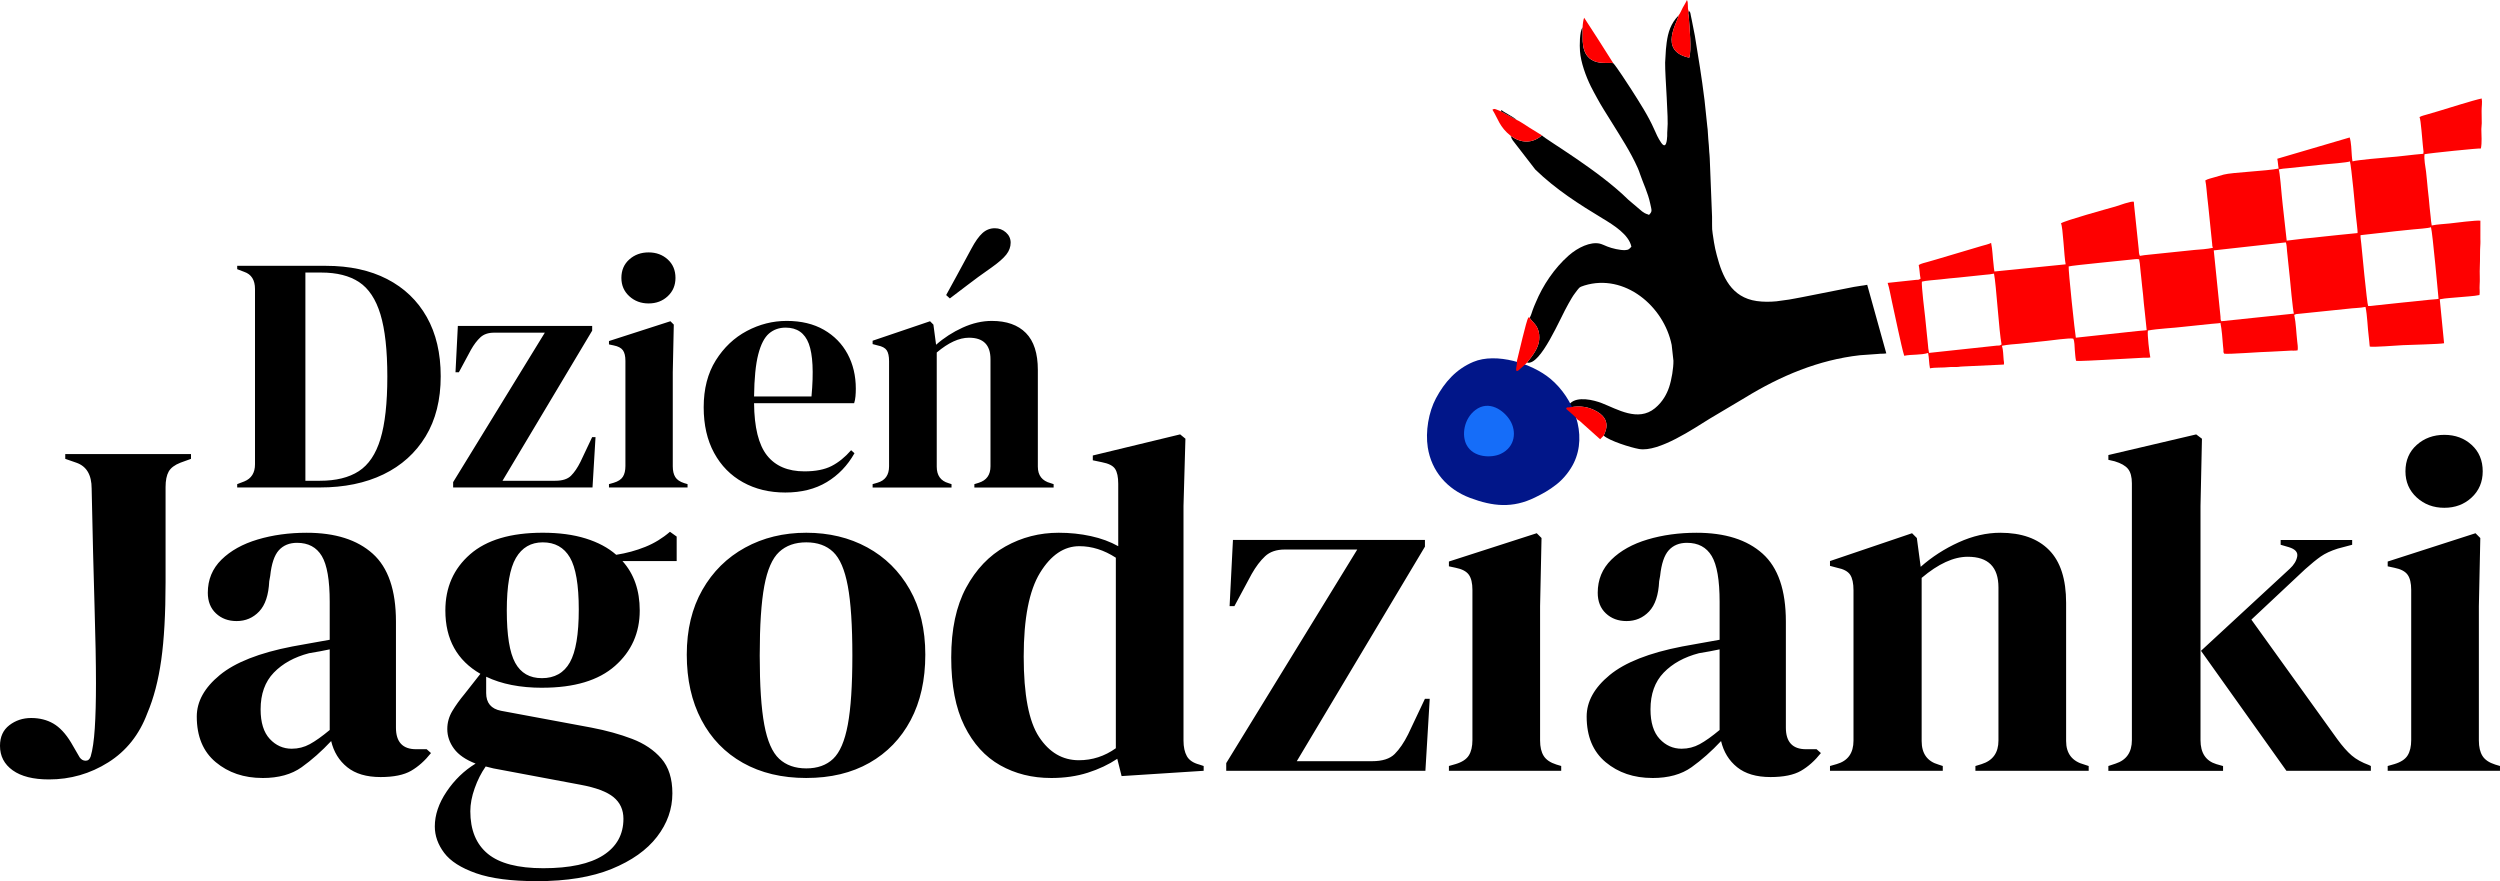 <?xml version="1.0" encoding="UTF-8"?>
<!DOCTYPE svg PUBLIC "-//W3C//DTD SVG 1.0//EN" "http://www.w3.org/TR/2001/REC-SVG-20010904/DTD/svg10.dtd">
<!-- Creator: CorelDRAW -->
<svg xmlns="http://www.w3.org/2000/svg" xml:space="preserve" width="87.831mm" height="30.958mm" version="1.0" style="shape-rendering:geometricPrecision; text-rendering:geometricPrecision; image-rendering:optimizeQuality; fill-rule:evenodd; clip-rule:evenodd"
viewBox="0 0 17979.5 6337.2"
 xmlns:xlink="http://www.w3.org/1999/xlink"
 xmlns:xodm="http://www.corel.com/coreldraw/odm/2003">
 <defs>
  <style type="text/css">
   <![CDATA[
    .fil4 {fill:black}
    .fil1 {fill:black}
    .fil2 {fill:#011689}
    .fil3 {fill:#156DF9}
    .fil0 {fill:#FE0000}
    .fil5 {fill:black;fill-rule:nonzero}
   ]]>
  </style>
 </defs>
 <g id="Warstwa_x0020_1">
  <g id="_1477006636320">
   <g>
    <path class="fil0" d="M17483 1633.7c-13.8,8.2 -107.4,13.6 -125.8,15.9 -21.2,2.7 -39.8,4.5 -61.4,6.2 -22.5,1.8 -41.8,5.2 -64.5,6.7l-254.7 28.7c-1.9,13 4.1,45.1 5.2,61.4 0.9,13.5 41.5,434.8 49.3,448.1 13,1.9 45.1,-4.1 61.4,-5.2 22.6,-1.6 41.9,-4.2 64.5,-6.8 43.2,-4.9 82.3,-9.2 125.8,-13.4 22.2,-2.1 38.9,-3.2 61.4,-6.1l128.9 -13.6c20.8,-2.7 46.3,-2.6 64.5,-6.4 0,-0 -43.3,-480.5 -54.6,-515.6zm-1043.5 109.3l-518.6 57.7 48.4 475.7c2,16.4 -2,20.1 6.1,33.7l521.7 -54.6c-7.1,-22.3 -27.6,-237.8 -28.7,-254.7l-13.6 -128.9c-1.5,-22.7 -4.9,-42 -6.7,-64.5 -1.6,-20.8 -2.4,-45.3 -8.5,-64.4zm460.9 -582.4c-13.6,8 -159.6,19.4 -190.3,22.3l-257.8 27c-22.1,1.5 -43.5,4 -64.4,8.3 7.8,13.2 20.2,168.2 22.3,190.3 2.2,23.2 4.8,41.5 6.6,64.4l28.7 257.8 125.8 -15.1c44.1,-3 84.5,-9 128.9,-13.3 43.6,-4.2 82.8,-8.3 125.8,-13.3l128.9 -12.8c2.7,-14.4 -10.5,-105.4 -12.1,-128.9 -1.9,-27.8 -32.7,-356.2 -42.5,-386.7zm-1516.5 704.1c-10.6,-2 -19.4,-2.1 -30.7,-0.6 -57.5,7.3 -450,43.8 -475.7,52 -4,21.4 45.4,483.4 51.5,512.5l445 -48.1c20.8,-2.7 46.3,-2.6 64.5,-6.4l-13.1 -125.8c-5.8,-44.3 -8.7,-84.6 -12.9,-128.9 -2.1,-22.1 -4.6,-39.1 -6.8,-61.4 -2.2,-23.2 -4.8,-41.5 -6.6,-64.4 -1.8,-22.5 -5.2,-41.8 -6.7,-64.5 -1.5,-22.1 -3.9,-43.5 -8.3,-64.4zm-1043.5 103.1c-20.9,4.4 -42.3,6.8 -64.4,8.3l-193.3 20.3c-43.9,3.5 -85.4,8.1 -128.9,13.1 -29.8,3.4 -108.7,8.5 -132,15.9 -4.4,23.8 20.8,234.5 23.4,254.8l13.1 128.9c1.8,22.5 5.1,41.8 6.7,64.5 1.5,22.1 3.9,43.5 8.3,64.4l488 -52.5c17.5,-1.1 16.5,2.7 33.7,-8.2 -18.1,-86.5 -38.7,-433.7 -54.5,-509.4zm-528.1 36.3c-7,-33.7 -6.3,-64.4 -13.3,-98.2 18.4,-11.7 45,-16.2 64.3,-22.2 20.8,-6.4 42,-12.7 64.3,-18.6l324.7 -96.5c15.6,-4.1 55.8,-14.4 67.4,-21.7 10.5,50.5 10.7,101.9 17.4,153.4 2.5,19 2.4,33.9 6.2,52.2l512.5 -51.5c-11.4,-54.8 -18.9,-269.5 -33.8,-294.6 21.6,-18.6 333.9,-104.9 392,-121.2 29.9,-8.4 104.8,-38.7 131.7,-34.9 2.1,10.4 1.1,11 1.9,21.5l33.5 319.2c1.5,15.3 0.6,35.6 8.6,49.1 22.6,-4.7 40.9,-5.8 64.4,-8.5l328.4 -34.1c43.2,-2.9 89.8,-6.4 132,-15.1 -5.1,-16 -4,-10.9 -5,-27.6l-28 -273.1c-2.5,-21.5 -4.2,-40 -6.9,-61.4 -5.1,-40.3 -6.1,-83 -14.4,-122.8 17.4,-11.1 44.8,-15.8 64.3,-22.2l67.4 -19.6c62.8,-16.7 308.6,-25.4 395.9,-43.6 -5,-24.2 -4.7,-45.6 -10,-70.5l520.7 -153c11.3,35.3 12.6,90.6 15.2,128.9 0.8,12.2 2.8,32.4 5,43 30.8,-9.8 227.7,-26.9 254.7,-28.7 84.6,-5.8 170.4,-19 254.7,-25.8 2.5,-13.6 1.7,-17.5 -0.3,-30.7 -1.8,-12.5 -1.8,-21.1 -3.5,-33.8 -3.7,-27.3 -13.4,-182.2 -23.6,-199.4 15.3,-9.7 37.7,-13.3 55.1,-19.1l82.7 -24.3c75,-22.3 244.1,-76.7 309.3,-90.4 5.7,27.4 -1,59.4 -0.6,89.1 0.5,31.1 0.9,58 1.1,89.1 0.1,17.4 -3,25.6 -2.9,43 0.2,46.3 5.5,92.8 -3.1,138.3 -15.2,-2.8 -367.5,33.3 -405.1,41.1 -5.9,31.4 6.4,94.8 10.6,125.9 5.7,42.4 7.7,85.7 12.7,128.9 5,43.5 9.7,85.1 13.1,128.9l7 64.5c2.1,21.8 3.8,44.4 8,64.4 41,-8.6 87.1,-9.7 128.9,-14.5 36.7,-4.3 195.9,-24.6 221,-19.9l-0.1 132.1c0.1,12 1,22 0.1,33.8 -4.3,54.4 -1.2,111.4 -4.1,166 -2.4,44.4 2.1,90.8 -1.4,135.2 -1.9,23.9 3.1,44.9 -1.1,67.6 -45.2,9.4 -95.2,10 -141.2,15.2 -47.1,5.3 -97.7,5.7 -144.3,15.5l31 316.1c-31.3,6.5 -246.6,11.3 -297.9,13.8 -48.7,2.4 -207.7,15.6 -236.5,10.2 -2.5,-11.9 -1.7,-21.1 -3.4,-33.8 -1.8,-13.6 -1.9,-21.6 -3.9,-36.8 -8.7,-66.8 -10.1,-151.4 -23.3,-214.8 -40,8.4 -84.7,7.7 -125.8,13.2l-353 36.4c-12.8,0.7 -21.9,1.1 -33.7,8 12.8,61 14.1,128 21.3,190.3 2.2,19.3 6.5,45 2.9,64.5 -21.5,4.5 -42.2,0.1 -64.5,2.8l-132 6.9c-61.4,0.5 -301.3,19.9 -331.7,14.2 -8.3,-14 -4,-11.8 -5.3,-27.6 -1,-11.4 -2.2,-15.7 -2.9,-27.6 -3.1,-45.2 -9.7,-123.2 -18.6,-165.7 -18.1,3.8 -43.7,3.7 -64.5,6.4l-196.4 20.5c-70.8,9.3 -195.6,14.1 -260.9,27.8 -5.2,27.5 10.8,161.7 17.4,193.4 -21.5,4.5 -42.2,0.1 -64.5,2.8l-267.1 14.6c-35.6,1 -180.4,10.8 -202.7,6.6 -5.3,-25.4 -6.3,-52.8 -8.9,-79.8 -2.1,-21.7 -0.7,-62 -11.2,-79.8 -30.4,-5.7 -154.6,12.8 -190.3,16.2l-193.4 20.3c-41.7,3.3 -87.9,6.5 -128.9,15 9.8,30.6 8.9,68.8 12.2,101.3 1.6,15.8 4.4,18.3 1.5,33.8l-294.8 13.8c-15.6,0.1 -19,1.8 -33.8,3.2 -23.1,2.3 -44.9,-1.2 -67.6,1.6 -40,4.9 -97.6,0.7 -135.1,8.5 -7.5,-35.8 -6,-74.7 -13.4,-110.5 -51.6,16.5 -117.9,9 -171.8,20.2 -20.7,-64.8 -68.6,-303.6 -89,-392.3 -10.4,-45.1 -16.1,-87.6 -30.2,-131.8l205.6 -22c16.5,-0.9 14.7,2 30.6,-8.2z"/>
    <path class="fil1" d="M11602.2 454.2c20.5,20.8 109.8,157.6 129.8,189.1 57.2,90.1 122.4,189.7 164.9,287.1 13.7,31.3 27.7,63.3 49.5,95.1 36.7,53.6 42.5,-18.4 43.8,-46.9 0.9,-19.5 -1,-28.1 1.5,-49.2 9.1,-77.3 -17.3,-374.2 -16.4,-479.1l5.7 -95.3c1.7,-18.1 2.9,-31.3 5.4,-49.2 9.9,-72.7 29.1,-137 85.2,-194.2 -2.8,42.9 -150.7,255 77,303.2 18.2,-50.1 1.8,-224.3 -3.3,-294.9 -1.2,-17.7 -7.3,-24.4 -0.9,-40.9 15.7,5.3 11.7,21.2 21.9,62.1l22.9 116.5c27.9,174 47.3,283.7 69.5,463.2l19.7 187.2c0.7,10.6 1.5,12 2.6,21.5l4.7 70.6c3.2,33.1 5.2,59.2 6.8,92.1 0.8,17.9 3.6,26.7 3.6,46l16.7 420.8c1.2,112 -3.9,65.9 14,184.2 4.8,31.6 11.9,60.7 20,92 40.4,155.9 105.1,303.8 287.3,329.8 46,6.6 95.5,6.3 141.4,1.9l92 -12.7c31.9,-6.4 59.9,-10.1 92,-17 32.7,-7 61.9,-11.8 95,-18.8l279 -55.2c32.5,-6.5 64.2,-8.7 95.1,-15.1l137.3 493.2c-19.2,4 -38.3,1 -61.4,4.2l-128.9 9.2c-295.6,33.4 -568.9,147.6 -826.4,305.7l-253.4 150.7c-113.1,69.5 -365.5,242.5 -507.7,218 -61.8,-10.7 -214.9,-59.4 -254.7,-96.4 2.3,-12.7 74.5,-115.5 -67.8,-183.4 -94.2,-44.9 -160.2,-17.6 -196.1,-19.3l23.5 -30.1c52.5,-51.2 166.8,-24.2 227.4,-0.6 109.7,42.6 259.7,136.4 381.4,36.6 56.4,-46.3 85.6,-102.9 101.9,-150.9 18.4,-54.2 31.9,-138.4 31.3,-190.8l-12.6 -113.5c-56.5,-279.9 -339.3,-516.4 -627.7,-427.7 -41.9,12.9 -37,16.3 -66.6,54 -18.9,24.2 -32.7,50.7 -48.2,77.3 -59.4,101.4 -200.2,449.1 -298.1,423.2 43.6,-52.3 82.9,-107.2 87.9,-162.9 2.1,-23 1.4,-51.8 -10.4,-79.7 -16.7,-39.6 -39.8,-50.2 -58.7,-79.2 10.1,-16.5 15.9,-37.6 22,-55.7 6.5,-19.5 14.5,-35.9 22.6,-55.5 50.2,-121 132.4,-245.3 236.6,-337 66.1,-58.2 156.8,-100.6 223.4,-85.6 13.9,3.1 39.1,14.8 55.5,21.4 31.5,12.7 92.1,27 126.2,25.3 27.6,-1.4 29,-7.3 45.8,-24.5 -18.2,-87.3 -127.4,-155.1 -204.9,-201.9 -170.9,-103.2 -337.7,-209.3 -486.2,-353.1l-162.4 -210.3c-2.4,-4 -6.4,-10.8 -8.6,-15.3l-5.7 -16.2c73.1,52.2 152.4,57.8 224.2,-3.7 36.4,35.6 407.8,251.3 621.6,462.8l99.2 84.1c30,21.9 34.7,16.6 49.4,24.9 25.6,-26.1 19.4,-30.8 8.4,-83 -15.8,-75.2 -50.7,-145.5 -73,-211.2 -5.3,-15.6 -8.5,-25.6 -16.2,-42.8 -52,-116.9 -121.2,-221.6 -191.7,-335.9 -36.3,-58.8 -69.8,-109.8 -101.2,-167.9 -15.1,-27.9 -29.2,-52.8 -44,-82.5 -36.3,-73.3 -73.1,-174.9 -78.6,-254.2 -2.8,-40.2 -4,-136.9 18.6,-172.8l0.7 101.9c10.1,197 184,146.9 219.6,157.5z"/>
    <path class="fil2" d="M11149.8 2723.6c167.6,139.8 269.6,399.5 168.5,606.3 -24.2,49.2 -66.4,108.2 -123.7,153.3 -55.1,43.4 -98.6,66.7 -155.7,94.7 -160.9,78.8 -301.9,64.6 -467,2.7 -165.9,-62.3 -277.3,-193.8 -303.6,-362.6 -17.7,-113.5 5.5,-253.9 59,-353.9 61.9,-115.7 144.5,-209.1 268.2,-261.4 164,-69.4 421.9,10.6 554.3,121z"/>
    <path class="fil3" d="M10610 2949.3c97.7,-75.2 205.7,1.2 250.6,75 46.4,76.3 39,189.2 -67.5,239.7 -64.4,30.6 -196.3,29.7 -245.9,-64.4 -36,-68.3 -20.3,-186.4 62.8,-250.4z"/>
    <path class="fil0" d="M12144.4 78.9c-6.4,16.5 -0.3,23.2 0.9,40.9 5.1,70.6 21.5,244.9 3.3,294.9 -227.7,-48.2 -79.8,-260.3 -77,-303.2 12.3,-14.8 20.9,-38.7 30.3,-55.9 7.3,-13.2 26.1,-43.7 30.2,-55.6 12.6,21.2 1.3,58.6 12.3,78.9z"/>
    <path class="fil0" d="M10794.6 800.7l113.5 62.2c16.8,5 74.2,44.6 90.6,54.7 31.5,19.2 61,36.9 90.5,55.8 -71.8,61.5 -151.2,55.9 -224.2,3.7 -82,-64.4 -91.5,-124.8 -131.9,-188.2 14.1,-8.4 15.9,-5.6 30.7,-0.7 10.6,3.5 20.3,8.7 30.7,12.5z"/>
    <path class="fil0" d="M11533.4 3132.7l-25.6 26.2 -139.6 -124.9c-2.1,-2.1 -7.1,-6.8 -9.3,-8.4l-12.1 -6.6c-20.5,-26.9 -53.7,-51.8 -82.2,-77.5 -0.2,-10.3 -2.7,-1 4.9,-11.4 35.9,1.7 101.9,-25.7 196.1,19.3 142.2,67.8 70.1,170.6 67.8,183.4z"/>
    <path class="fil0" d="M11000.7 2285.6c18.9,29 42,39.6 58.7,79.2 11.7,27.9 12.4,56.6 10.4,79.7 -5,55.7 -44.3,110.6 -87.9,162.9l-8.9 9.5 -54.4 48.4c-30,16.6 -5,-41.5 -9.3,-69 12.4,-47.6 66.8,-288.3 82.4,-313.9l9.1 3.1z"/>
    <path class="fil0" d="M11602.2 454.2c-35.6,-10.6 -209.6,39.5 -219.6,-157.5l-0.7 -101.9c-0,-14.3 5,-56.4 11.1,-67.2 33.8,53.2 70.5,110.3 104.6,161.7l104.6 164.9z"/>
    <path class="fil4" d="M10908.1 862.9l-113.5 -62.2 2.7 -9.5c13.4,10.9 40.1,25.6 56.1,35.1 13.3,7.9 41.8,24 54.7,36.6z"/>
   </g>
   <path class="fil5" d="M17171.8 5543.4l0 -34.5 48.3 -13.8c46,-13.8 77.6,-34.5 94.9,-62.1 17.2,-27.6 25.9,-64.4 25.9,-110.5l0 -1080.4c0,-48.3 -8.6,-84.6 -25.9,-108.7 -17.3,-24.2 -48.9,-40.9 -94.9,-50.1l-48.3 -10.4 0 -34.5 631.6 -203.6 34.5 34.5 -10.4 490.1 0 966.5c0,46 8.7,82.8 25.9,110.5 17.3,27.6 47.7,48.3 91.5,62.1l34.5 10.3 0 34.5 -807.7 0zm407.3 -1891.5c-78.2,0 -144.4,-24.7 -198.5,-74.2 -54.1,-49.5 -81.1,-112.2 -81.1,-188.1 0,-78.2 27,-141.5 81.1,-189.8 54.1,-48.3 120.2,-72.5 198.5,-72.5 78.3,0 143.8,24.1 196.7,72.5 52.9,48.3 79.4,111.6 79.4,189.8 0,75.9 -26.4,138.6 -79.4,188.1 -52.9,49.5 -118.5,74.2 -196.7,74.2zm-1135.6 1891.5l-614.4 -862.9 638.5 -590.2c29.9,-27.6 47.8,-56.9 53.5,-88 5.8,-31.1 -14.4,-53.5 -60.4,-67.3l-58.7 -17.2 0 -34.5 514.3 0 0 34.5 -103.6 27.6c-50.6,16.1 -91.4,35.1 -122.5,56.9 -31.1,21.9 -68.5,52.3 -112.2,91.5l-386.6 362.4 617.8 859.5c36.8,50.6 71.4,89.7 103.6,117.4 32.2,27.6 73.6,50.6 124.2,69l13.8 6.9 0 34.5 -607.5 0zm-1280.6 0l0 -34.5 51.8 -17.2c78.2,-25.3 117.4,-81.7 117.4,-169.1l0 -1846.6c0,-46 -9.2,-80.5 -27.6,-103.5 -18.4,-23 -50.6,-41.4 -96.6,-55.2l-44.9 -10.3 0 -34.5 631.6 -148.4 41.4 31.1 -10.4 483.2 0 1684.4c0,92.1 38,149.6 113.9,172.6l48.3 13.8 0 34.5 -824.9 0zm-2002 0l0 -34.5 48.3 -13.8c80.6,-23 120.8,-79.4 120.8,-169.1l0 -1080.4c0,-50.6 -8,-88 -24.1,-112.2 -16.1,-24.2 -47.2,-40.9 -93.2,-50.1l-51.8 -13.8 0 -34.5 590.2 -200.2 34.5 34.5 27.6 207.1c80.6,-71.3 171.5,-130 272.7,-176 101.2,-46 201.3,-69 300.3,-69 151.9,0 268.7,41.4 350.4,124.3 81.7,82.8 122.5,209.4 122.5,379.7l0 994.1c0,89.7 43.7,146.1 131.2,169.1l31.1 10.3 0 34.5 -814.6 0 0 -34.5 44.9 -13.8c80.5,-25.3 120.8,-81.7 120.8,-169.1l0 -1101.1c0,-147.3 -73.6,-220.9 -220.9,-220.9 -101.2,0 -211.7,50.6 -331.4,151.9l0 1173.5c0,89.7 40.3,146.1 120.8,169.1l31.1 10.3 0 34.5 -811.1 0zm-1066.5 -158.8c46,0 89.1,-10.9 129.4,-32.8 40.3,-21.9 88,-55.8 143.2,-101.8l0 -579.9c-23,4.6 -46,9.2 -69,13.8 -23,4.6 -49.5,9.2 -79.4,13.8 -105.9,27.6 -190.4,74.2 -253.7,139.8 -63.3,65.6 -94.9,153.6 -94.9,264.1 0,94.3 21.9,165.1 65.6,212.3 43.7,47.2 96.6,70.8 158.8,70.8zm-210.6 210.5c-133.4,0 -245.6,-38 -336.5,-113.9 -90.9,-75.9 -136.4,-185.2 -136.4,-327.9 0,-108.2 55.2,-207.7 165.7,-298.6 110.5,-90.9 284.2,-159.4 521.2,-205.4 36.8,-6.9 78.2,-14.4 124.3,-22.4 46,-8.1 94.3,-16.7 145,-25.9l0 -272.7c0,-156.5 -19,-266.3 -56.9,-329.6 -38,-63.3 -97.2,-94.9 -177.8,-94.9 -55.2,0 -98.9,17.9 -131.1,53.5 -32.2,35.7 -52.9,97.2 -62.1,184.7l-6.9 38c-4.6,99 -28.8,171.4 -72.5,217.5 -43.7,46 -97.8,69 -162.2,69 -59.8,0 -109.3,-18.4 -148.4,-55.2 -39.1,-36.8 -58.7,-86.3 -58.7,-148.4 0,-94.3 32.8,-173.7 98.4,-238.2 65.6,-64.4 152.4,-112.8 260.6,-145 108.2,-32.2 225.5,-48.3 352.1,-48.3 204.8,0 363,50.1 474.6,150.2 111.6,100.1 167.4,262.9 167.4,488.4l0 762.8c0,103.6 48.3,155.3 145,155.3l75.9 0 31.1 27.6c-43.7,55.2 -91.5,97.8 -143.3,127.7 -51.8,29.9 -124.8,44.9 -219.2,44.9 -101.2,0 -181.2,-23.6 -239.9,-70.8 -58.7,-47.2 -97.2,-109.9 -115.6,-188.1 -69,73.6 -139.8,136.4 -212.3,188.1 -72.5,51.8 -166.3,77.7 -281.3,77.7zm-1463.5 -51.8l0 -34.5 48.3 -13.8c46,-13.8 77.6,-34.5 94.9,-62.1 17.3,-27.6 25.9,-64.4 25.9,-110.5l0 -1080.4c0,-48.3 -8.6,-84.6 -25.9,-108.7 -17.3,-24.2 -48.9,-40.9 -94.9,-50.1l-48.3 -10.4 0 -34.5 631.6 -203.6 34.5 34.5 -10.4 490.1 0 966.5c0,46 8.6,82.8 25.9,110.5 17.3,27.6 47.7,48.3 91.5,62.1l34.5 10.3 0 34.5 -807.7 0zm-1601.5 0l0 -55.2 942.3 -1536 -521.2 0c-59.8,0 -107,16.1 -141.5,48.3 -34.5,32.2 -66.7,74.8 -96.6,127.7l-124.3 231.3 -34.5 0 24.2 -476.3 1380.7 0 0 48.3 -921.6 1542.9 541.9 0c73.6,0 127.7,-17.3 162.2,-51.8 34.5,-34.5 66.7,-81.7 96.6,-141.5l120.8 -255.4 34.5 0 -31.1 517.7 -1432.4 0zm-1059.7 -75.9c96.6,0 185.3,-28.8 265.8,-86.3l0 -1370.3c-85.2,-55.2 -172.6,-82.8 -262.3,-82.8 -110.4,0 -204.8,63.8 -283,191.6 -78.2,127.7 -117.3,328.5 -117.3,602.3 0,273.8 36.8,466.5 110.4,578.1 73.7,111.6 169.1,167.4 286.5,167.4zm-200.2 127.7c-135.8,0 -257.7,-30.5 -365.9,-91.5 -108.1,-61 -193.9,-155.3 -257.1,-283 -63.3,-127.7 -94.9,-291.7 -94.9,-491.8 0,-202.5 35.7,-369.9 107,-502.2 71.3,-132.3 165.7,-231.3 283,-296.8 117.4,-65.6 245.1,-98.4 383.1,-98.4 80.5,0 157.6,8 231.3,24.2 73.6,16.1 139.2,40.3 196.7,72.5l0 -448.7c0,-48.3 -7.5,-84 -22.4,-107 -15,-23 -46.6,-39.1 -94.9,-48.3l-65.6 -13.8 0 -34.5 628.2 -151.9 37.9 31.1 -13.8 483.2 0 1687.8c0,46 8.1,83.4 24.2,112.2 16.1,28.8 46,48.9 89.7,60.4l31.1 10.3 0 34.5 -590.2 38 -31.1 -124.3c-62.1,41.4 -132.9,74.8 -212.3,100.1 -79.4,25.3 -167.4,38 -264,38zm-1760.3 -69c80.5,0 145,-23 193.3,-69 48.3,-46 83.4,-127.7 105.3,-245.1 21.9,-117.4 32.8,-283 32.8,-497 0,-216.3 -10.9,-383.1 -32.8,-500.5 -21.9,-117.4 -56.9,-199 -105.3,-245.1 -48.3,-46 -112.8,-69 -193.3,-69 -80.6,0 -145.6,23 -195,69 -49.5,46 -85.2,127.7 -107,245.1 -21.9,117.4 -32.8,284.2 -32.8,500.5 0,214 10.9,379.7 32.8,497 21.8,117.3 57.5,199 107,245.1 49.5,46 114.5,69 195,69zm0 69c-174.9,0 -326.8,-36.3 -455.6,-108.7 -128.9,-72.5 -228.4,-175.5 -298.6,-308.9 -70.2,-133.4 -105.3,-289.9 -105.3,-469.4 0,-179.5 37.4,-334.8 112.2,-466 74.8,-131.2 177.2,-232.4 307.2,-303.7 130,-71.3 276.7,-107 440.1,-107 163.4,0 309.5,35.1 438.3,105.3 128.9,70.2 230.7,170.9 305.5,302 74.8,131.2 112.2,287.7 112.2,469.4 0,181.8 -35.1,338.8 -105.3,471.1 -70.2,132.3 -169.1,234.7 -296.8,307.2 -127.7,72.5 -279,108.7 -453.9,108.7zm-2416.2 238.2c0,135.8 42,238.2 126,307.2 84,69 216.9,103.5 398.7,103.5 191,0 334.8,-31.1 431.5,-93.2 96.6,-62.1 145,-149.6 145,-262.3 0,-64.4 -23.6,-116.2 -70.8,-155.3 -47.2,-39.1 -127.1,-69 -239.9,-89.8l-624.7 -117.3c-18.4,-4.6 -36.8,-9.2 -55.2,-13.8 -32.2,46 -58.7,98.4 -79.4,157.1 -20.7,58.7 -31.1,113.3 -31.1,163.9zm514.3 -956.1c92.1,0 159.4,-38 201.9,-113.9 42.6,-75.9 63.8,-202.5 63.8,-379.7 0,-177.2 -21.3,-302 -63.8,-374.5 -42.6,-72.5 -107.6,-108.7 -195,-108.7 -85.1,0 -149.6,37.4 -193.3,112.2 -43.7,74.8 -65.6,200.8 -65.6,377.9 0,177.2 20.1,302.6 60.4,376.2 40.3,73.6 104.1,110.4 191.6,110.4zm3.5 69c-158.8,0 -293.4,-26.4 -403.8,-79.4l0 117.3c0,71.3 35.7,113.9 107,127.7l648.9 120.8c108.1,20.7 206,47.8 293.4,81.1 87.4,33.4 157.6,80.5 210.5,141.5 52.9,61 79.4,144.4 79.4,250.2 0,112.8 -36.8,216.9 -110.5,312.4 -73.6,95.5 -182.4,172.6 -326.2,231.3 -143.8,58.7 -322.7,88 -536.7,88 -184.1,0 -330.2,-19 -438.4,-56.9 -108.1,-38 -184.7,-86.9 -229.5,-146.7 -44.9,-59.8 -67.3,-123.1 -67.3,-189.8 0,-82.8 28.2,-166.3 84.6,-250.3 56.4,-84 126,-151.3 208.8,-201.9 -71.3,-27.6 -123.1,-63.3 -155.3,-107 -32.2,-43.7 -48.3,-90.9 -48.3,-141.5 0,-46 12.1,-89.2 36.2,-129.5 24.2,-40.3 53.5,-81.1 88,-122.5l113.9 -145c-168,-96.6 -252,-248.5 -252,-455.6 0,-165.7 59.3,-300.3 177.7,-403.8 118.5,-103.6 292.8,-155.3 522.9,-155.3 117.4,0 220.3,13.8 308.9,41.4 88.6,27.6 161.7,66.7 219.2,117.3 73.6,-11.5 143.3,-30.5 208.8,-56.9 65.6,-26.4 124.8,-62.7 177.8,-108.7l48.3 34.5 0 176 -390 0c82.8,92.1 124.3,210.6 124.3,355.5 0,161.1 -59.3,294 -177.8,398.6 -118.5,104.7 -292.8,157 -522.9,157zm-1801.7 438.4c46,0 89.2,-10.9 129.4,-32.8 40.3,-21.9 88,-55.8 143.3,-101.8l0 -579.9c-23,4.6 -46,9.2 -69,13.8 -23,4.6 -49.5,9.2 -79.4,13.8 -105.9,27.6 -190.4,74.2 -253.7,139.8 -63.3,65.6 -94.9,153.6 -94.9,264.1 0,94.3 21.9,165.1 65.6,212.3 43.7,47.2 96.6,70.8 158.8,70.8zm-210.6 210.5c-133.4,0 -245.6,-38 -336.5,-113.9 -90.9,-75.9 -136.3,-185.2 -136.3,-327.9 0,-108.2 55.2,-207.7 165.7,-298.6 110.4,-90.9 284.2,-159.4 521.2,-205.4 36.8,-6.9 78.2,-14.4 124.2,-22.4 46,-8.1 94.4,-16.7 145,-25.9l0 -272.7c0,-156.5 -19,-266.3 -56.9,-329.6 -38,-63.3 -97.2,-94.9 -177.8,-94.9 -55.2,0 -98.9,17.9 -131.2,53.5 -32.2,35.7 -52.9,97.2 -62.1,184.7l-6.9 38c-4.6,99 -28.8,171.4 -72.5,217.5 -43.7,46 -97.8,69 -162.2,69 -59.8,0 -109.3,-18.4 -148.4,-55.2 -39.1,-36.8 -58.7,-86.3 -58.7,-148.4 0,-94.3 32.8,-173.7 98.4,-238.2 65.6,-64.4 152.4,-112.8 260.6,-145 108.1,-32.2 225.5,-48.3 352.1,-48.3 204.8,0 363,50.1 474.6,150.2 111.6,100.1 167.4,262.9 167.4,488.4l0 762.8c0,103.6 48.3,155.3 145,155.3l75.9 0 31.1 27.6c-43.7,55.2 -91.5,97.8 -143.2,127.7 -51.8,29.9 -124.8,44.9 -219.2,44.9 -101.2,0 -181.2,-23.6 -239.9,-70.8 -58.7,-47.2 -97.2,-109.9 -115.6,-188.1 -69,73.6 -139.8,136.4 -212.3,188.1 -72.5,51.8 -166.2,77.7 -281.3,77.7zm-1536 10.4c-112.8,0 -199.6,-21.9 -260.6,-65.6 -61,-43.7 -91.4,-102.4 -91.4,-176 0,-64.4 22.4,-113.9 67.3,-148.4 44.9,-34.5 97.2,-51.8 157,-51.8 59.8,0 112.8,13.2 158.8,39.7 46,26.5 88.6,71.9 127.7,136.4l62.1 107c11.5,16.1 25.9,24.1 43.1,24.1 17.3,0 29.3,-10.3 36.2,-31 13.8,-46 23.6,-113.3 29.4,-201.9 5.8,-88.6 8.6,-196.2 8.6,-322.7 0,-145 -3.4,-331.4 -10.4,-559.2 -6.9,-227.8 -13.8,-508.5 -20.7,-842.2 0,-99 -36.8,-161.1 -110.4,-186.4l-79.4 -27.6 0 -34.5 904.3 0 0 34.5 -75.9 27.6c-41.4,16.1 -69.6,37.4 -84.6,63.8 -14.9,26.5 -22.4,63.9 -22.4,112.2l0 683.4c0,225.5 -10.4,411.9 -31.1,559.2 -20.7,147.3 -54.1,275 -100.1,383.1 -57.5,154.2 -151.3,272.1 -281.3,353.8 -130,81.7 -272.1,122.5 -426.3,122.5z"/>
   <path class="fil5" d="M6804.6 2122c22.5,-41.9 48.3,-89 77.3,-141.3 29,-52.3 63.6,-116.3 103.9,-192 27.4,-51.5 53.9,-89 79.7,-112.3 25.8,-23.4 55.6,-35 89.4,-35 30.6,0 57.2,10.1 79.7,30.2 22.5,20.1 33.8,44.7 33.8,73.7 0,30.6 -10.5,59.2 -31.4,85.7 -20.9,26.6 -56.4,57.6 -106.3,93 -69.2,48.3 -127.2,90.6 -173.9,126.8 -46.7,36.2 -88.6,68 -125.6,95.4l-26.6 -24.2zm-528.9 1383.9l0 -24.2 33.8 -9.7c56.4,-16.1 84.5,-55.5 84.5,-118.3l0 -756c0,-35.4 -5.6,-61.6 -16.9,-78.5 -11.3,-16.9 -33,-28.6 -65.2,-35l-36.2 -9.6 0 -24.2 413 -140.1 24.2 24.2 19.3 144.9c56.3,-49.9 120,-91 190.8,-123.2 70.8,-32.2 140.9,-48.3 210.1,-48.3 106.3,0 188,29 245.2,87 57.2,58 85.7,146.5 85.7,265.7l0 695.6c0,62.8 30.6,102.3 91.8,118.4l21.7 7.2 0 24.2 -570 0 0 -24.2 31.4 -9.7c56.4,-17.7 84.5,-57.2 84.5,-118.3l0 -770.5c0,-103.1 -51.5,-154.6 -154.6,-154.6 -70.8,0 -148.1,35.4 -231.9,106.3l0 821.2c0,62.8 28.2,102.3 84.5,118.4l21.8 7.2 0 24.2 -567.6 0zm-625.6 -1149.7c-46.7,0 -86.5,14.1 -119.5,42.3 -33,28.2 -58.8,78.1 -77.3,149.7 -18.5,71.6 -28.6,172.7 -30.2,303.1l413 0c16.1,-175.5 9.7,-301.9 -19.3,-379.2 -29,-77.3 -84.5,-115.9 -166.7,-115.9zm7.2 -48.3c104.7,0 194,21.4 268.1,64 74.1,42.7 130.8,100.6 170.3,173.9 39.4,73.3 59.2,156.6 59.2,250 0,17.7 -0.8,35.8 -2.4,54.3 -1.6,18.5 -4.8,35 -9.7,49.5l-719.7 0c1.6,173.9 32.6,299.1 93,375.6 60.4,76.5 150.2,114.7 269.3,114.7 80.5,0 145.7,-12.9 195.6,-38.6 49.9,-25.8 96.6,-63.6 140.1,-113.5l24.2 21.7c-49.9,88.6 -116.4,157.8 -199.3,207.7 -82.9,49.9 -182.4,74.9 -298.3,74.9 -114.3,0 -215.8,-24.5 -304.3,-73.7 -88.6,-49.1 -157.8,-119.5 -207.7,-211.3 -49.9,-91.8 -74.9,-201.3 -74.9,-328.5 0,-132 29,-244.3 86.9,-336.9 58,-92.6 132.4,-163 223.4,-211.4 91,-48.3 186.4,-72.4 286.2,-72.4zm-1277.7 1198l0 -24.2 33.8 -9.7c32.2,-9.6 54.3,-24.2 66.4,-43.5 12.1,-19.3 18.1,-45.1 18.1,-77.3l0 -756c0,-33.8 -6,-59.2 -18.1,-76.1 -12.1,-16.9 -34.2,-28.6 -66.4,-35l-33.8 -7.2 0 -24.2 442 -142.5 24.2 24.2 -7.3 343 0 676.3c0,32.2 6.1,58 18.1,77.3 12.1,19.3 33.4,33.8 64,43.5l24.2 7.2 0 24.2 -565.2 0zm285 -1323.6c-54.7,0 -101,-17.3 -138.9,-52 -37.8,-34.6 -56.8,-78.5 -56.8,-131.6 0,-54.7 18.9,-99 56.8,-132.8 37.8,-33.8 84.1,-50.7 138.9,-50.7 54.8,0 100.6,16.9 137.7,50.7 37.1,33.8 55.6,78.1 55.6,132.8 0,53.1 -18.5,97 -55.6,131.6 -37,34.6 -82.9,52 -137.7,52zm-1405.7 1323.6l0 -38.6 659.4 -1074.8 -364.7 0c-41.9,0 -74.9,11.3 -99,33.8 -24.1,22.5 -46.7,52.3 -67.6,89.4l-87 161.8 -24.2 0 16.9 -333.3 966.1 0 0 33.8 -644.9 1079.6 379.2 0c51.5,0 89.4,-12.1 113.5,-36.3 24.2,-24.1 46.7,-57.2 67.6,-99l84.5 -178.7 24.2 0 -21.7 362.3 -1002.3 0zm-1062.7 -48.3l103.9 0c115.9,0 209.3,-22.9 280.2,-68.9 70.9,-45.9 122.8,-123.2 155.8,-231.9 33,-108.7 49.5,-258 49.5,-448 0,-190 -16.5,-339.3 -49.5,-448 -33,-108.7 -84.1,-186 -153.4,-231.9 -69.3,-45.9 -160.2,-68.8 -272.9,-68.8l-113.5 0 0 1497.5zm-490.3 48.3l0 -24.2 50.7 -19.3c51.5,-20.9 77.3,-62 77.3,-123.2l0 -1260.8c0,-64.4 -25.8,-105.5 -77.3,-123.2l-50.7 -19.3 0 -24.2 637.6 0c170.7,0 317.6,31.8 440.8,95.4 123.2,63.6 218.2,154.6 285,272.9 66.8,118.4 100.2,260.4 100.2,426.3 0,169 -36.2,313.2 -108.7,432.3 -72.5,119.2 -173.5,210.1 -303.1,272.9 -129.6,62.8 -282.2,94.2 -457.7,94.2l-594.2 0z"/>
  </g>
 </g>
</svg>
